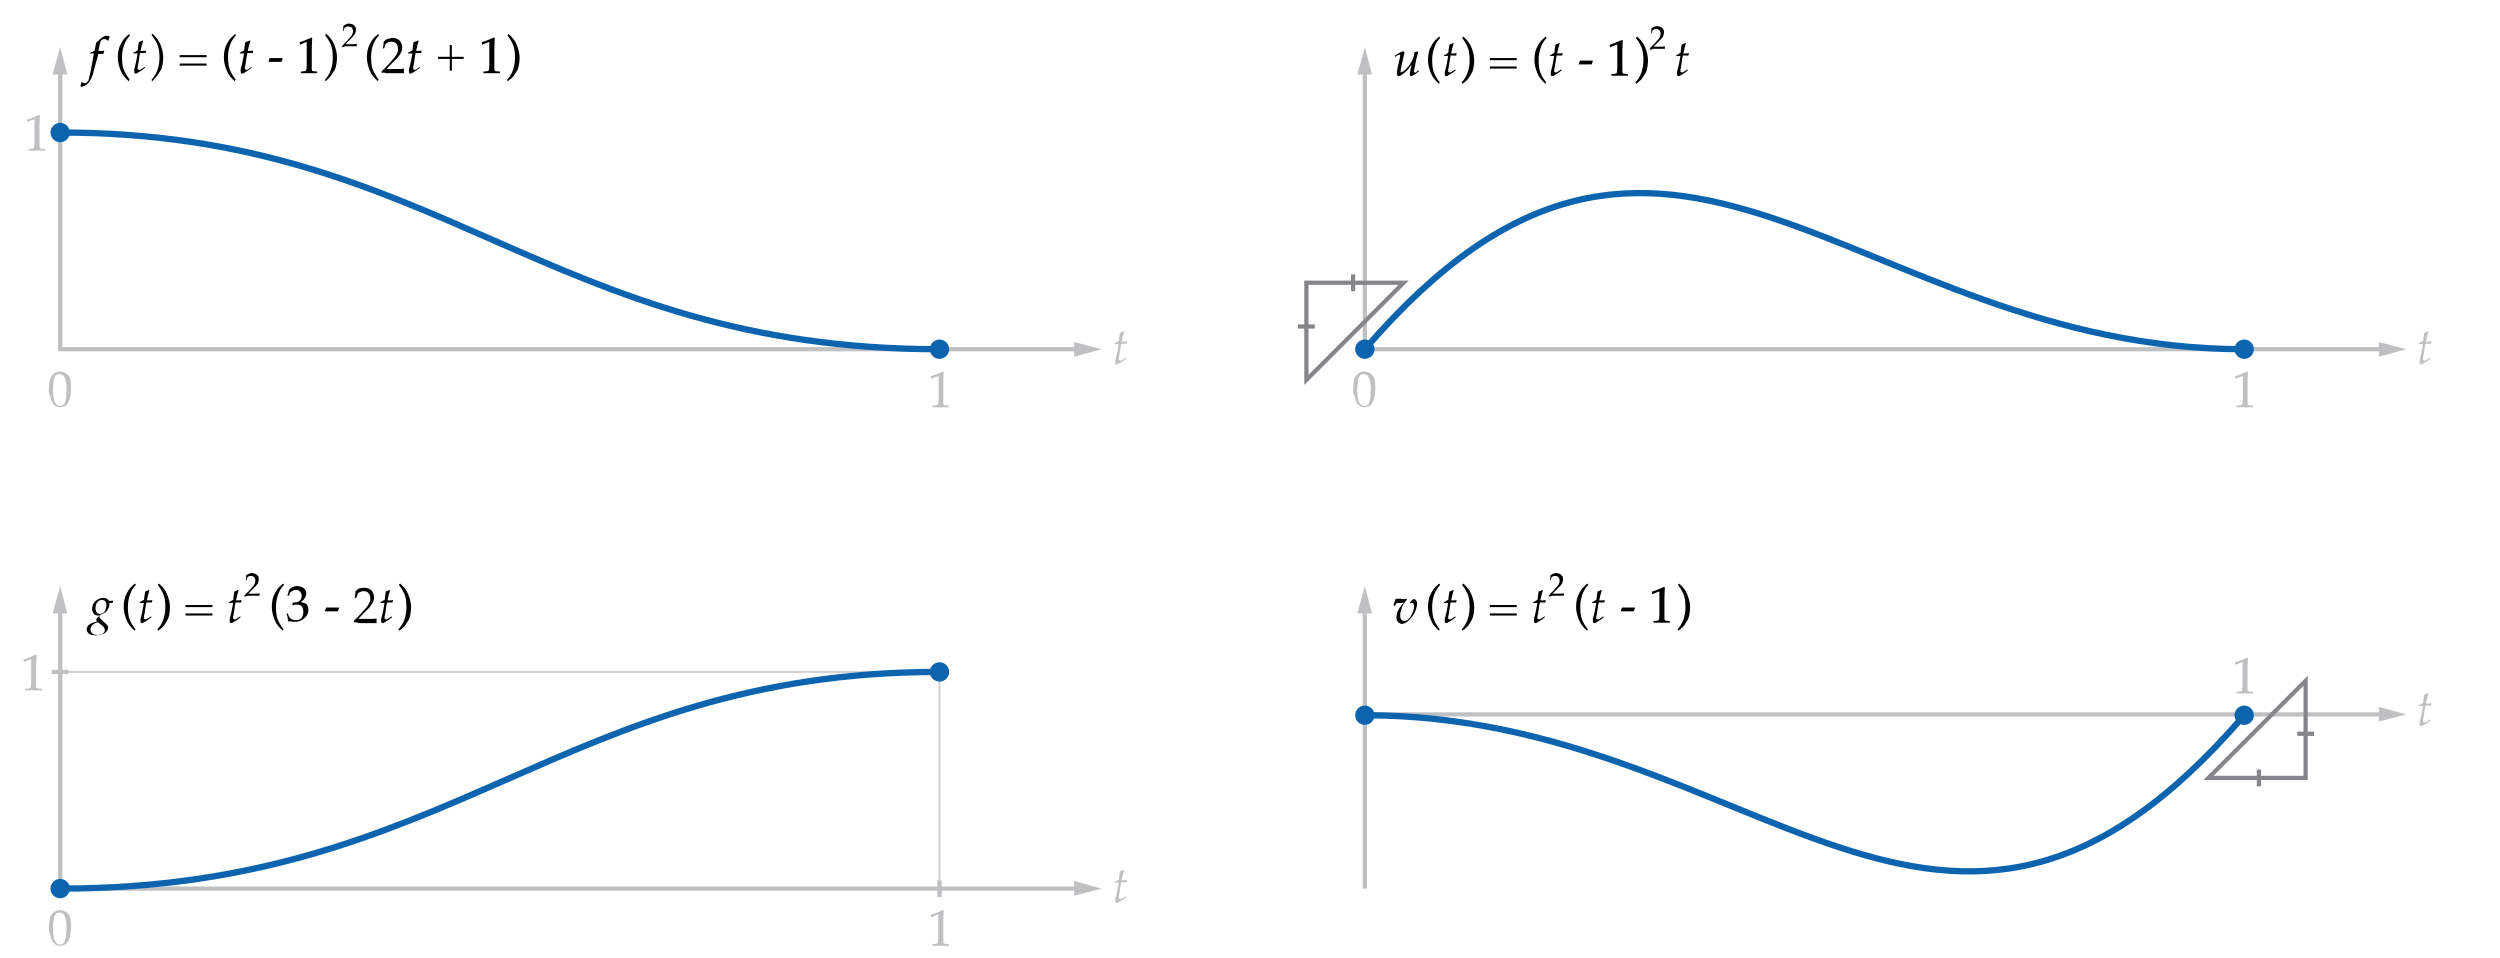 <?xml version="1.0" encoding="utf-8"?>
<!-- Generator: Adobe Illustrator 28.0.0, SVG Export Plug-In . SVG Version: 6.00 Build 0)  -->
<svg version="1.1" xmlns="http://www.w3.org/2000/svg" xmlns:xlink="http://www.w3.org/1999/xlink" x="0px" y="0px"
	 viewBox="0 0 594.2 227.7" style="enable-background:new 0 0 594.2 227.7;" xml:space="preserve">
<style type="text/css">
	.st0{fill:none;stroke:#BEC0C2;stroke-miterlimit:10;}
	.st1{fill:#BEC0C2;}
	.st2{fill:none;stroke:#D1D1D1;stroke-width:0.5;stroke-miterlimit:10;}
	.st3{fill:none;stroke:#0C64AF;stroke-width:1.5;stroke-linecap:round;stroke-miterlimit:10;}
	.st4{fill:#0C64AF;}
	.st5{fill:none;stroke:#848689;stroke-miterlimit:10;}
</style>
<g id="Layer_2">
	<g>
		<g>
			<polyline class="st0" points="566.5,83 324.4,83 324.4,16.5 			"/>
			<g>
				<polygon class="st1" points="565.4,81.3 571.9,83 565.4,84.8 				"/>
			</g>
			<g>
				<polygon class="st1" points="326.1,17.7 324.4,11.2 322.6,17.7 				"/>
			</g>
		</g>
	</g>
	<g>
		<g>
			<line class="st0" x1="324.4" y1="211.2" x2="324.4" y2="144.6"/>
			<g>
				<polygon class="st1" points="326.1,145.8 324.4,139.3 322.6,145.8 				"/>
			</g>
		</g>
	</g>
	<g>
		<g>
			<line class="st0" x1="566.5" y1="169.8" x2="324.4" y2="169.8"/>
			<g>
				<polygon class="st1" points="565.4,168 571.9,169.8 565.4,171.5 				"/>
			</g>
		</g>
	</g>
	<g>
		<g>
			<polyline class="st0" points="256.5,211.2 14.3,211.2 14.3,144.6 			"/>
			<g>
				<polygon class="st1" points="255.3,209.4 261.8,211.2 255.3,212.9 				"/>
			</g>
			<g>
				<polygon class="st1" points="16,145.8 14.3,139.3 12.5,145.8 				"/>
			</g>
		</g>
	</g>
	<g>
		<g>
			<polyline class="st0" points="256.5,83 14.3,83 14.3,16.5 			"/>
			<g>
				<polygon class="st1" points="255.3,81.3 261.8,83 255.3,84.8 				"/>
			</g>
			<g>
				<polygon class="st1" points="16,17.7 14.3,11.2 12.5,17.7 				"/>
			</g>
		</g>
	</g>
	<line class="st2" x1="223.3" y1="159.7" x2="223.3" y2="209.2"/>
	<line class="st2" x1="223.3" y1="159.7" x2="14.3" y2="159.7"/>
</g>
<g id="Layer_1">
	<path class="st3" d="M223.3,159.7c-90,0-115.8,51.5-209,51.5"/>
	<g>
		<circle class="st4" cx="223.3" cy="83" r="2.3"/>
		<circle class="st4" cx="14.3" cy="31.5" r="2.3"/>
		<path class="st3" d="M14.3,31.5c90,0,115.8,51.5,209,51.5"/>
	</g>
	<circle class="st4" cx="223.3" cy="159.7" r="2.3"/>
	<circle class="st4" cx="14.3" cy="211.2" r="2.3"/>
	<path class="st3" d="M324.4,83c71.8-83.5,115.8,0,209,0"/>
	<circle class="st4" cx="324.4" cy="83" r="2.3"/>
	<circle class="st4" cx="533.4" cy="83" r="2.3"/>
	<g>
		<path class="st3" d="M533.4,170c-71.8,83.5-115.8,0-209,0"/>
		<circle class="st4" cx="533.4" cy="170" r="2.3"/>
		<circle class="st4" cx="324.4" cy="170" r="2.3"/>
	</g>
</g>
<g id="Layer_3">
	<g>
		<path d="M21.4,12.8l0.1-0.3c0.5-0.2,0.8-0.3,1-0.5c0.2-1,0.3-1.5,0.3-1.6c0.1-0.2,0.1-0.4,0.3-0.5s0.4-0.4,0.8-0.7
			s0.7-0.5,0.9-0.6c0.1-0.1,0.3-0.1,0.5-0.1c0.2,0,0.5,0.1,0.8,0.2c-0.2,0.4-0.3,0.7-0.3,1l-0.1,0c-0.1-0.1-0.2-0.2-0.4-0.3
			s-0.3-0.1-0.5-0.1c-0.2,0-0.3,0-0.5,0.1s-0.2,0.2-0.3,0.3s-0.2,0.4-0.3,0.9c-0.1,0.6-0.2,1.1-0.3,1.5c0.5,0,0.8,0,0.9,0
			c0.1,0,0.3,0,0.4-0.1l0.1,0.1c-0.1,0.3-0.2,0.5-0.2,0.7c-0.2,0-0.4,0-0.6,0c-0.2,0-0.4,0-0.6,0L22.5,16c-0.3,1.2-0.5,2-0.7,2.4
			s-0.4,0.9-0.7,1.2s-0.6,0.6-1,0.8c-0.2,0.1-0.4,0.2-0.6,0.2c-0.1,0-0.3,0-0.4-0.1c0.1-0.4,0.2-0.7,0.3-1l0.1,0
			c0.2,0.2,0.4,0.3,0.6,0.3c0.1,0,0.3,0,0.4-0.1s0.2-0.2,0.4-0.4s0.2-0.5,0.3-0.9c0.2-0.7,0.4-1.7,0.6-2.8l0.5-2.9
			c-0.2,0-0.4,0-0.5,0C21.7,12.7,21.6,12.7,21.4,12.8z"/>
		<path d="M30.6,19.3c-0.8-0.7-1.5-1.5-1.9-2.5s-0.7-2-0.7-3.2c0-0.7,0.1-1.3,0.2-1.8s0.3-1,0.6-1.5s0.5-0.9,0.9-1.3s0.7-0.7,1-0.9
			l0.2,0.3c-0.6,0.7-1.1,1.4-1.4,2.3S29,12.4,29,13.5c0,1.2,0.1,2.2,0.4,3c0.3,0.8,0.8,1.6,1.4,2.4L30.6,19.3z"/>
		<path d="M34.4,15.9l0.1,0.2c-0.4,0.3-0.7,0.6-1.1,0.8s-0.6,0.4-0.8,0.5c-0.1,0-0.2,0.1-0.3,0.1c-0.1,0-0.2,0-0.3-0.1
			s-0.1-0.3-0.1-0.5c0-0.1,0-0.2,0-0.3s0-0.3,0.1-0.5l0.3-1.2c0.1-0.4,0.2-1.1,0.4-2.2l-1,0l0-0.2c0.3-0.1,0.5-0.2,0.6-0.3
			s0.2-0.1,0.4-0.2c0.1-0.3,0.1-0.5,0.1-0.7s0.1-0.6,0.2-1.3l0.5-0.2l0.4-0.2l0.1,0.1c-0.2,0.6-0.2,1-0.3,1c0,0.1-0.1,0.6-0.3,1.4
			c0.2,0,0.3,0,0.4,0c0.4,0,0.7,0,0.8-0.1l0.1,0l-0.1,0.6c-0.2,0-0.6,0-1.3,0c-0.1,0.3-0.2,0.9-0.3,1.7s-0.2,1.3-0.3,1.7
			c0,0.1,0,0.3,0,0.3c0,0.1,0,0.2,0.1,0.2s0.1,0.1,0.2,0.1c0.1,0,0.1,0,0.2,0c0.1,0,0.3-0.1,0.4-0.2L34.4,15.9z"/>
		<path d="M36.2,19.3L36,19c0.6-0.7,1.1-1.4,1.4-2.3c0.3-0.8,0.5-1.8,0.5-2.9c0-1.2-0.1-2.2-0.4-3S36.6,9.1,36,8.3L36.2,8
			c0.8,0.7,1.5,1.5,1.9,2.5s0.7,2,0.7,3.2c0,0.7-0.1,1.3-0.2,1.8c-0.1,0.6-0.3,1.1-0.6,1.5s-0.5,0.9-0.9,1.3S36.5,19,36.2,19.3z"/>
		<path d="M49.1,13.1v0.5h-6.4v-0.5H49.1z M49.1,15.1v0.5h-6.4v-0.5H49.1z"/>
		<path d="M55.8,19.3c-0.8-0.7-1.5-1.5-1.9-2.5s-0.7-2-0.7-3.2c0-0.7,0.1-1.3,0.2-1.8s0.3-1,0.6-1.5s0.5-0.9,0.9-1.3s0.7-0.7,1-0.9
			l0.2,0.3C55.5,9,55,9.8,54.7,10.6s-0.5,1.8-0.5,2.9c0,1.2,0.1,2.2,0.4,3c0.3,0.8,0.8,1.6,1.4,2.4L55.8,19.3z"/>
		<path d="M59.7,15.9l0.1,0.2c-0.4,0.3-0.7,0.6-1.1,0.8s-0.6,0.4-0.8,0.5c-0.1,0-0.2,0.1-0.3,0.1c-0.1,0-0.2,0-0.3-0.1
			s-0.1-0.3-0.1-0.5c0-0.1,0-0.2,0-0.3s0-0.3,0.1-0.5l0.3-1.2c0.1-0.4,0.2-1.1,0.4-2.2l-1,0l0-0.2c0.3-0.1,0.5-0.2,0.6-0.3
			s0.2-0.1,0.4-0.2c0.1-0.3,0.1-0.5,0.1-0.7s0.1-0.6,0.2-1.3L59,9.8l0.4-0.2l0.1,0.1c-0.2,0.6-0.2,1-0.3,1c0,0.1-0.1,0.6-0.3,1.4
			c0.2,0,0.3,0,0.4,0c0.4,0,0.7,0,0.8-0.1l0.1,0l-0.1,0.6c-0.2,0-0.6,0-1.3,0c-0.1,0.3-0.2,0.9-0.3,1.7s-0.2,1.3-0.3,1.7
			c0,0.1,0,0.3,0,0.3c0,0.1,0,0.2,0.1,0.2s0.1,0.1,0.2,0.1c0.1,0,0.1,0,0.2,0c0.1,0,0.3-0.1,0.4-0.2L59.7,15.9z"/>
		<path d="M63.8,14.7L63.8,14.7l0.3-0.9h3.1v0.1l-0.3,0.8H63.8z"/>
		<path d="M71.4,10.6l-0.1,0l-0.1-0.5l0.1-0.1c0.4-0.1,0.9-0.3,1.4-0.5c0.7-0.3,1.2-0.5,1.4-0.6L74.2,9c-0.1,1.8-0.1,2.8-0.1,3.1
			v2.2c0,0.9,0,1.5,0,2c0,0.3,0,0.4,0.1,0.5s0.1,0.1,0.2,0.1s0.4,0.1,1,0.1v0.4c-1,0-1.6,0-1.9,0c-0.2,0-0.8,0-2,0v-0.4
			c0.6,0,0.9-0.1,1-0.1s0.2-0.1,0.2-0.1s0.1-0.1,0.1-0.2c0-0.1,0.1-0.5,0.1-1c0-0.6,0-1,0-1.3v-2.3c0-0.9,0-1.5,0-1.8
			c0-0.1,0-0.2,0-0.2c0,0,0,0-0.1,0c0,0-0.1,0-0.3,0.1C72.1,10.3,71.6,10.5,71.4,10.6z"/>
		<path d="M77.4,19.3L77.2,19c0.6-0.7,1.1-1.4,1.4-2.3c0.3-0.8,0.5-1.8,0.5-2.9c0-1.2-0.1-2.2-0.4-3s-0.8-1.6-1.4-2.4L77.5,8
			c0.8,0.7,1.5,1.5,1.9,2.5s0.7,2,0.7,3.2c0,0.7-0.1,1.3-0.2,1.8c-0.1,0.6-0.3,1.1-0.6,1.5s-0.5,0.9-0.9,1.3S77.8,19,77.4,19.3z"/>
		<path d="M89.8,19.3c-0.8-0.7-1.5-1.5-1.9-2.5s-0.7-2-0.7-3.2c0-0.7,0.1-1.3,0.2-1.8s0.3-1,0.6-1.5s0.5-0.9,0.9-1.3s0.7-0.7,1-0.9
			l0.2,0.3C89.5,9,89,9.8,88.7,10.6s-0.5,1.8-0.5,2.9c0,1.2,0.1,2.2,0.4,3c0.3,0.8,0.8,1.6,1.4,2.4L89.8,19.3z"/>
		<path d="M90.7,17.3v-0.3c0.1-0.2,0.3-0.4,0.7-0.7l1.3-1.4c0.1-0.1,0.3-0.4,0.7-0.8c0.3-0.3,0.5-0.6,0.7-0.9s0.3-0.6,0.4-0.8
			s0.1-0.5,0.1-0.8c0-0.4-0.1-0.8-0.3-1.1c-0.3-0.4-0.7-0.6-1.3-0.6c-0.3,0-0.6,0.1-0.8,0.2s-0.4,0.2-0.5,0.3s-0.2,0.5-0.4,1.1H91
			c0.1-0.5,0.2-1.1,0.2-1.6c0.2-0.2,0.5-0.4,0.6-0.5s0.4-0.2,0.6-0.2S92.9,9,93.2,9c0.5,0,0.9,0.1,1.3,0.3s0.6,0.4,0.8,0.8
			s0.3,0.7,0.3,1.2c0,0.5-0.1,0.9-0.4,1.4s-0.7,1.1-1.5,1.8l-1,1c-0.4,0.4-0.6,0.7-0.8,0.9h2.6c0.5,0,1,0,1.5-0.1l0,0
			c0,0.1,0,0.3,0,0.5c0,0.2,0,0.3,0,0.5l0,0.1c-0.3,0-0.6,0-0.9,0c-0.8,0-1.3,0-1.6,0c-0.3,0-0.9,0-1.7,0
			C91.3,17.2,91,17.3,90.7,17.3z"/>
		<path d="M99.7,15.9l0.1,0.2c-0.4,0.3-0.7,0.6-1.1,0.8s-0.6,0.4-0.8,0.5c-0.1,0-0.2,0.1-0.3,0.1c-0.1,0-0.2,0-0.3-0.1
			s-0.1-0.3-0.1-0.5c0-0.1,0-0.2,0-0.3s0-0.3,0.1-0.5l0.3-1.2c0.1-0.4,0.2-1.1,0.4-2.2l-1,0l0-0.2c0.3-0.1,0.5-0.2,0.6-0.3
			s0.2-0.1,0.4-0.2c0.1-0.3,0.1-0.5,0.1-0.7s0.1-0.6,0.2-1.3L99,9.8l0.4-0.2l0.1,0.1c-0.2,0.6-0.2,1-0.3,1c0,0.1-0.1,0.6-0.3,1.4
			c0.2,0,0.3,0,0.4,0c0.4,0,0.7,0,0.8-0.1l0.1,0l-0.1,0.6c-0.2,0-0.6,0-1.3,0c-0.1,0.3-0.2,0.9-0.3,1.7s-0.2,1.3-0.3,1.7
			c0,0.1,0,0.3,0,0.3c0,0.1,0,0.2,0.1,0.2s0.1,0.1,0.2,0.1c0.1,0,0.1,0,0.2,0c0.1,0,0.3-0.1,0.4-0.2L99.7,15.9z"/>
		<path d="M107.4,13.5h2.8v0.5h-2.8v2.8h-0.5v-2.8h-2.8v-0.5h2.8v-2.8h0.5V13.5z"/>
		<path d="M114.7,10.6l-0.1,0l-0.1-0.5l0.1-0.1c0.4-0.1,0.9-0.3,1.4-0.5c0.7-0.3,1.2-0.5,1.4-0.6l0.2,0.1c-0.1,1.8-0.1,2.8-0.1,3.1
			v2.2c0,0.9,0,1.5,0,2c0,0.3,0,0.4,0.1,0.5s0.1,0.1,0.2,0.1s0.4,0.1,1,0.1v0.4c-1,0-1.6,0-1.9,0c-0.2,0-0.8,0-2,0v-0.4
			c0.6,0,0.9-0.1,1-0.1s0.2-0.1,0.2-0.1s0.1-0.1,0.1-0.2c0-0.1,0.1-0.5,0.1-1c0-0.6,0-1,0-1.3v-2.3c0-0.9,0-1.5,0-1.8
			c0-0.1,0-0.2,0-0.2c0,0,0,0-0.1,0c0,0-0.1,0-0.3,0.1C115.3,10.3,114.9,10.5,114.7,10.6z"/>
		<path d="M120.7,19.3l-0.2-0.3c0.6-0.7,1.1-1.4,1.4-2.3c0.3-0.8,0.5-1.8,0.5-2.9c0-1.2-0.1-2.2-0.4-3s-0.8-1.6-1.4-2.4l0.3-0.3
			c0.8,0.7,1.5,1.5,1.9,2.5s0.7,2,0.7,3.2c0,0.7-0.1,1.3-0.2,1.8c-0.1,0.6-0.3,1.1-0.6,1.5s-0.5,0.9-0.9,1.3S121,19,120.7,19.3z"/>
	</g>
	<g>
		<path d="M81.3,11.2V11c0.1-0.1,0.2-0.3,0.4-0.5l0.9-0.9c0.1-0.1,0.2-0.3,0.5-0.6c0.2-0.2,0.4-0.4,0.5-0.6s0.2-0.4,0.2-0.5
			c0.1-0.2,0.1-0.3,0.1-0.5c0-0.3-0.1-0.5-0.2-0.7c-0.2-0.3-0.5-0.4-0.9-0.4c-0.2,0-0.4,0-0.5,0.1S82,6.5,81.9,6.6s-0.1,0.3-0.2,0.7
			h-0.2c0.1-0.3,0.1-0.7,0.1-1.1c0.2-0.2,0.3-0.3,0.4-0.3s0.2-0.1,0.4-0.2s0.3-0.1,0.5-0.1c0.3,0,0.6,0.1,0.9,0.2s0.4,0.3,0.6,0.5
			s0.2,0.5,0.2,0.8c0,0.3-0.1,0.6-0.2,0.9c-0.2,0.3-0.5,0.7-1,1.2l-0.7,0.7c-0.2,0.2-0.4,0.4-0.6,0.6h1.7c0.3,0,0.7,0,1-0.1l0,0
			c0,0.1,0,0.2,0,0.3c0,0.1,0,0.2,0,0.3l0,0c-0.2,0-0.4,0-0.6,0c-0.5,0-0.9,0-1.1,0c-0.2,0-0.6,0-1.1,0
			C81.7,11.2,81.5,11.2,81.3,11.2z"/>
	</g>
	<g>
		<path d="M32,149.9c-0.8-0.7-1.5-1.5-1.9-2.5s-0.7-2-0.7-3.2c0-0.7,0.1-1.3,0.2-1.8s0.3-1,0.6-1.5s0.5-0.9,0.9-1.3s0.7-0.7,1-0.9
			l0.2,0.3c-0.6,0.7-1.1,1.4-1.4,2.3s-0.5,1.8-0.5,2.9c0,1.2,0.1,2.2,0.4,3s0.8,1.6,1.4,2.4L32,149.9z"/>
		<path d="M35.9,146.5l0.1,0.2c-0.4,0.3-0.7,0.6-1.1,0.8s-0.6,0.4-0.8,0.5c-0.1,0-0.2,0.1-0.3,0.1c-0.1,0-0.2,0-0.3-0.1
			s-0.1-0.3-0.1-0.5c0-0.1,0-0.2,0-0.3s0-0.3,0.1-0.5l0.3-1.2c0.1-0.4,0.2-1.1,0.4-2.2l-1,0l0-0.2c0.3-0.1,0.5-0.2,0.6-0.3
			s0.2-0.1,0.4-0.2c0.1-0.3,0.1-0.5,0.1-0.7s0.1-0.6,0.2-1.3l0.5-0.2l0.4-0.2l0.1,0.1c-0.2,0.6-0.2,1-0.3,1c0,0.1-0.1,0.6-0.3,1.4
			c0.2,0,0.3,0,0.4,0c0.4,0,0.7,0,0.8-0.1l0.1,0l-0.1,0.6c-0.2,0-0.6,0-1.3,0c-0.1,0.3-0.2,0.9-0.3,1.7s-0.2,1.3-0.3,1.7
			c0,0.1,0,0.2,0,0.3c0,0.1,0,0.2,0.1,0.2s0.1,0.1,0.2,0.1c0.1,0,0.1,0,0.2,0c0.1,0,0.3-0.1,0.4-0.2L35.9,146.5z"/>
		<path d="M37.6,149.9l-0.2-0.3c0.6-0.7,1.1-1.4,1.4-2.3s0.5-1.8,0.5-2.9c0-1.2-0.1-2.2-0.4-3s-0.8-1.6-1.4-2.4l0.3-0.3
			c0.8,0.7,1.5,1.5,1.9,2.5s0.7,2,0.7,3.2c0,0.7-0.1,1.3-0.2,1.8s-0.3,1.1-0.6,1.5s-0.5,0.9-0.9,1.3S37.9,149.7,37.6,149.9z"/>
		<path d="M50.5,143.8v0.5h-6.4v-0.5H50.5z M50.5,145.8v0.5h-6.4v-0.5H50.5z"/>
		<path d="M57.1,146.5l0.1,0.2c-0.4,0.3-0.7,0.6-1.1,0.8s-0.6,0.4-0.8,0.5c-0.1,0-0.2,0.1-0.3,0.1c-0.1,0-0.2,0-0.3-0.1
			s-0.1-0.3-0.1-0.5c0-0.1,0-0.2,0-0.3s0-0.3,0.1-0.5l0.3-1.2c0.1-0.4,0.2-1.1,0.4-2.2l-1,0l0-0.2c0.3-0.1,0.5-0.2,0.6-0.3
			s0.2-0.1,0.4-0.2c0.1-0.3,0.1-0.5,0.1-0.7s0.1-0.6,0.2-1.3l0.5-0.2l0.4-0.2l0.1,0.1c-0.2,0.6-0.2,1-0.3,1c0,0.1-0.1,0.6-0.3,1.4
			c0.2,0,0.3,0,0.4,0c0.4,0,0.7,0,0.8-0.1l0.1,0l-0.1,0.6c-0.2,0-0.6,0-1.3,0c-0.1,0.3-0.2,0.9-0.3,1.7s-0.2,1.3-0.3,1.7
			c0,0.1,0,0.2,0,0.3c0,0.1,0,0.2,0.1,0.2s0.1,0.1,0.2,0.1c0.1,0,0.1,0,0.2,0c0.1,0,0.3-0.1,0.4-0.2L57.1,146.5z"/>
		<path d="M67.2,149.9c-0.8-0.7-1.5-1.5-1.9-2.5s-0.7-2-0.7-3.2c0-0.7,0.1-1.3,0.2-1.8s0.3-1,0.6-1.5s0.5-0.9,0.9-1.3s0.7-0.7,1-0.9
			l0.2,0.3c-0.6,0.7-1.1,1.4-1.4,2.3s-0.5,1.8-0.5,2.9c0,1.2,0.1,2.2,0.4,3s0.8,1.6,1.4,2.4L67.2,149.9z"/>
		<path d="M68.5,147.7c-0.1-0.3-0.1-0.6-0.1-0.8c0-0.1-0.1-0.4-0.3-1l0.3-0.1c0.2,0.7,0.5,1.1,0.8,1.3s0.7,0.3,1.2,0.3
			c0.4,0,0.7-0.1,0.9-0.2s0.5-0.4,0.6-0.7s0.2-0.7,0.2-1.1c0-0.5-0.1-1-0.4-1.3s-0.7-0.4-1.1-0.4c-0.2,0-0.3,0-0.4,0
			s-0.3,0.1-0.6,0.2l-0.1-0.1l0.1-0.6c0.3,0,0.5,0,0.6,0c0.5,0,0.8-0.2,1.1-0.5s0.4-0.7,0.4-1.1c0-0.4-0.1-0.7-0.4-1s-0.6-0.4-1-0.4
			c-0.3,0-0.5,0.1-0.7,0.2s-0.4,0.2-0.6,0.4c-0.1,0.1-0.2,0.4-0.3,0.8h-0.4l0.4-1.4c0.3-0.3,0.5-0.5,0.7-0.6
			c0.4-0.2,0.8-0.3,1.2-0.3c0.7,0,1.2,0.2,1.6,0.5s0.6,0.8,0.6,1.3c0,0.3-0.1,0.7-0.3,1s-0.5,0.7-1,1c0.4,0.1,0.8,0.2,1,0.3
			c0.3,0.1,0.5,0.3,0.6,0.6c0.1,0.3,0.2,0.5,0.2,0.9c0,0.5-0.1,0.9-0.4,1.4s-0.7,0.8-1.2,1.1s-1.1,0.4-1.7,0.4c-0.3,0-0.5,0-0.8-0.1
			S68.8,147.8,68.5,147.7z"/>
		<path d="M77.2,145.3L77.2,145.3l0.3-0.9h3.1v0.1l-0.3,0.8H77.2z"/>
		<path d="M84.1,147.9v-0.3c0.1-0.2,0.3-0.4,0.7-0.7l1.3-1.4c0.1-0.1,0.3-0.4,0.7-0.8c0.3-0.3,0.5-0.6,0.7-0.9s0.3-0.6,0.4-0.8
			s0.1-0.5,0.1-0.8c0-0.4-0.1-0.8-0.3-1.1c-0.3-0.4-0.7-0.6-1.3-0.6c-0.3,0-0.6,0.1-0.8,0.2s-0.4,0.2-0.5,0.3s-0.2,0.5-0.4,1.1h-0.4
			c0.1-0.5,0.2-1.1,0.2-1.6c0.2-0.2,0.5-0.4,0.6-0.5s0.4-0.2,0.6-0.2s0.5-0.1,0.8-0.1c0.5,0,0.9,0.1,1.3,0.3s0.6,0.4,0.8,0.8
			s0.3,0.7,0.3,1.2c0,0.5-0.1,0.9-0.4,1.4s-0.7,1.1-1.5,1.8l-1,1c-0.4,0.4-0.6,0.7-0.8,0.9H88c0.5,0,1,0,1.5-0.1l0,0
			c0,0.1,0,0.3,0,0.5c0,0.2,0,0.3,0,0.5l0,0.1c-0.3,0-0.6,0-0.9,0c-0.8,0-1.3,0-1.6,0c-0.3,0-0.9,0-1.7,0
			C84.8,147.9,84.4,147.9,84.1,147.9z"/>
		<path d="M93.1,146.5l0.1,0.2c-0.4,0.3-0.7,0.6-1.1,0.8s-0.6,0.4-0.8,0.5c-0.1,0-0.2,0.1-0.3,0.1c-0.1,0-0.2,0-0.3-0.1
			s-0.1-0.3-0.1-0.5c0-0.1,0-0.2,0-0.3s0-0.3,0.1-0.5l0.3-1.2c0.1-0.4,0.2-1.1,0.4-2.2l-1,0l0-0.2c0.3-0.1,0.5-0.2,0.6-0.3
			s0.2-0.1,0.4-0.2c0.1-0.3,0.1-0.5,0.1-0.7s0.1-0.6,0.2-1.3l0.5-0.2l0.4-0.2l0.1,0.1c-0.2,0.6-0.2,1-0.3,1c0,0.1-0.1,0.6-0.3,1.4
			c0.2,0,0.3,0,0.4,0c0.4,0,0.7,0,0.8-0.1l0.1,0l-0.1,0.6c-0.2,0-0.6,0-1.3,0c-0.1,0.3-0.2,0.9-0.3,1.7s-0.2,1.3-0.3,1.7
			c0,0.1,0,0.2,0,0.3c0,0.1,0,0.2,0.1,0.2s0.1,0.1,0.2,0.1c0.1,0,0.1,0,0.2,0c0.1,0,0.3-0.1,0.4-0.2L93.1,146.5z"/>
		<path d="M94.9,149.9l-0.2-0.3c0.6-0.7,1.1-1.4,1.4-2.3s0.5-1.8,0.5-2.9c0-1.2-0.1-2.2-0.4-3s-0.8-1.6-1.4-2.4l0.3-0.3
			c0.8,0.7,1.5,1.5,1.9,2.5s0.7,2,0.7,3.2c0,0.7-0.1,1.3-0.2,1.8s-0.3,1.1-0.6,1.5s-0.5,0.9-0.9,1.3S95.2,149.7,94.9,149.9z"/>
	</g>
	<g>
		<path d="M58.1,141.8v-0.2c0.1-0.1,0.2-0.3,0.4-0.5l0.9-0.9c0.1-0.1,0.2-0.3,0.5-0.6c0.2-0.2,0.4-0.4,0.5-0.6s0.2-0.4,0.2-0.5
			s0.1-0.3,0.1-0.5c0-0.3-0.1-0.5-0.2-0.7c-0.2-0.3-0.5-0.4-0.9-0.4c-0.2,0-0.4,0-0.5,0.1s-0.3,0.1-0.3,0.2s-0.1,0.3-0.2,0.7h-0.2
			c0.1-0.3,0.1-0.7,0.1-1.1c0.2-0.2,0.3-0.3,0.4-0.3s0.2-0.1,0.4-0.2s0.3-0.1,0.5-0.1c0.3,0,0.6,0.1,0.9,0.2s0.4,0.3,0.6,0.5
			s0.2,0.5,0.2,0.8c0,0.3-0.1,0.6-0.2,0.9s-0.5,0.7-1,1.2l-0.7,0.7c-0.2,0.2-0.4,0.4-0.6,0.6h1.7c0.3,0,0.7,0,1-0.1l0,0
			c0,0.1,0,0.2,0,0.3c0,0.1,0,0.2,0,0.3l0,0c-0.2,0-0.4,0-0.6,0c-0.5,0-0.9,0-1.1,0c-0.2,0-0.6,0-1.1,0
			C58.5,141.8,58.2,141.8,58.1,141.8z"/>
	</g>
	<g>
		<path d="M23.1,147.7c-0.1-0.1-0.2-0.2-0.2-0.3s0-0.1,0-0.1c0-0.1,0-0.2,0.1-0.3c0.1-0.2,0.3-0.4,0.7-0.7c-0.1,0-0.2,0-0.3,0
			c-0.5,0-0.9-0.1-1.1-0.4s-0.4-0.6-0.4-1.1s0.1-0.9,0.3-1.3s0.5-0.7,1-1s0.9-0.4,1.3-0.4c0.4,0,0.7,0.1,0.9,0.2
			c0.2,0.1,0.3,0.3,0.5,0.5c0.4,0,0.6,0,0.6,0c0.1,0,0.3,0,0.4-0.1l0,0l-0.1,0.6c-0.1,0-0.2,0-0.3,0c-0.1,0-0.3,0-0.5,0
			c0,0.1,0,0.2,0,0.3c0,0.3,0,0.5-0.1,0.7s-0.2,0.4-0.3,0.6s-0.2,0.3-0.4,0.5s-0.3,0.3-0.6,0.4s-0.5,0.2-0.7,0.3
			c-0.2,0.2-0.3,0.4-0.3,0.5c0,0.1,0.1,0.3,0.2,0.4c0.1,0.1,0.5,0.4,1,0.9c0.3,0.3,0.5,0.5,0.7,0.7s0.2,0.4,0.2,0.6
			c0,0.3-0.1,0.5-0.3,0.8s-0.5,0.5-1,0.7s-1,0.3-1.7,0.3c-0.7,0-1.3-0.1-1.6-0.4s-0.5-0.6-0.5-1c0-0.2,0.1-0.5,0.2-0.7
			s0.4-0.5,0.8-0.7S22.6,147.8,23.1,147.7z M23.3,147.9c-0.3,0.1-0.7,0.2-1,0.4s-0.5,0.4-0.6,0.6s-0.2,0.5-0.2,0.7
			c0,0.4,0.1,0.6,0.4,0.9s0.7,0.4,1.2,0.4c0.6,0,1.1-0.1,1.4-0.4c0.3-0.2,0.4-0.4,0.4-0.7c0-0.2,0-0.3-0.1-0.5s-0.2-0.3-0.4-0.5
			L23.3,147.9z M22.7,144.6c0,0.4,0.1,0.7,0.3,1s0.5,0.3,0.8,0.3c0.3,0,0.5-0.1,0.8-0.3s0.4-0.4,0.5-0.8s0.2-0.7,0.2-1
			c0-0.4-0.1-0.7-0.3-0.9s-0.4-0.3-0.8-0.3c-0.5,0-0.8,0.2-1.1,0.6S22.7,144.1,22.7,144.6z"/>
	</g>
	<g>
		<path class="st1" d="M577.6,85l0.1,0.2c-0.4,0.3-0.7,0.6-1.1,0.8s-0.6,0.4-0.8,0.5c-0.1,0-0.2,0.1-0.3,0.1c-0.1,0-0.2,0-0.3-0.1
			s-0.1-0.3-0.1-0.5c0-0.1,0-0.2,0-0.3s0-0.3,0.1-0.5l0.3-1.2c0.1-0.4,0.2-1.1,0.4-2.2l-1,0l0-0.2c0.3-0.1,0.5-0.2,0.6-0.3
			s0.2-0.1,0.4-0.2c0.1-0.3,0.1-0.5,0.1-0.7s0.1-0.6,0.2-1.3l0.5-0.2l0.4-0.2l0.1,0.1c-0.2,0.6-0.2,1-0.3,1c0,0.1-0.1,0.6-0.3,1.4
			c0.2,0,0.3,0,0.4,0c0.4,0,0.7,0,0.8-0.1l0.1,0l-0.1,0.6c-0.2,0-0.6,0-1.3,0c-0.1,0.3-0.2,0.9-0.3,1.7s-0.2,1.3-0.3,1.7
			c0,0.1,0,0.2,0,0.3c0,0.1,0,0.2,0.1,0.2s0.1,0.1,0.2,0.1c0.1,0,0.1,0,0.2,0c0.1,0,0.3-0.1,0.4-0.2L577.6,85z"/>
	</g>
	<g>
		<path d="M342,149.9c-0.8-0.7-1.5-1.5-1.9-2.5s-0.7-2-0.7-3.2c0-0.7,0.1-1.3,0.2-1.8s0.3-1,0.6-1.5s0.5-0.9,0.9-1.3s0.7-0.7,1-0.9
			l0.2,0.3c-0.6,0.7-1.1,1.4-1.4,2.3s-0.5,1.8-0.5,2.9c0,1.2,0.1,2.2,0.4,3s0.8,1.6,1.4,2.4L342,149.9z"/>
		<path d="M345.9,146.5l0.1,0.2c-0.4,0.3-0.7,0.6-1.1,0.8s-0.6,0.4-0.8,0.5c-0.1,0-0.2,0.1-0.3,0.1c-0.1,0-0.2,0-0.3-0.1
			s-0.1-0.3-0.1-0.5c0-0.1,0-0.2,0-0.3s0-0.3,0.1-0.5l0.3-1.2c0.1-0.4,0.2-1.1,0.4-2.2l-1,0l0-0.2c0.3-0.1,0.5-0.2,0.6-0.3
			s0.2-0.1,0.4-0.2c0.1-0.3,0.1-0.5,0.1-0.7s0.1-0.6,0.2-1.3l0.5-0.2l0.4-0.2l0.1,0.1c-0.2,0.6-0.2,1-0.3,1c0,0.1-0.1,0.6-0.3,1.4
			c0.2,0,0.3,0,0.4,0c0.4,0,0.7,0,0.8-0.1l0.1,0l-0.1,0.6c-0.2,0-0.6,0-1.3,0c-0.1,0.3-0.2,0.9-0.3,1.7s-0.2,1.3-0.3,1.7
			c0,0.1,0,0.2,0,0.3c0,0.1,0,0.2,0.1,0.2s0.1,0.1,0.2,0.1c0.1,0,0.1,0,0.2,0c0.1,0,0.3-0.1,0.4-0.2L345.9,146.5z"/>
		<path d="M347.6,149.9l-0.2-0.3c0.6-0.7,1.1-1.4,1.4-2.3s0.5-1.8,0.5-2.9c0-1.2-0.1-2.2-0.4-3s-0.8-1.6-1.4-2.4l0.3-0.3
			c0.8,0.7,1.5,1.5,1.9,2.5s0.7,2,0.7,3.2c0,0.7-0.1,1.3-0.2,1.8s-0.3,1.1-0.6,1.5s-0.5,0.9-0.9,1.3S347.9,149.7,347.6,149.9z"/>
		<path d="M360.5,143.8v0.5h-6.4v-0.5H360.5z M360.5,145.8v0.5h-6.4v-0.5H360.5z"/>
		<path d="M367.1,146.5l0.1,0.2c-0.4,0.3-0.7,0.6-1.1,0.8s-0.6,0.4-0.8,0.5c-0.1,0-0.2,0.1-0.3,0.1c-0.1,0-0.2,0-0.3-0.1
			s-0.1-0.3-0.1-0.5c0-0.1,0-0.2,0-0.3s0-0.3,0.1-0.5l0.3-1.2c0.1-0.4,0.2-1.1,0.4-2.2l-1,0l0-0.2c0.3-0.1,0.5-0.2,0.6-0.3
			s0.2-0.1,0.4-0.2c0.1-0.3,0.1-0.5,0.1-0.7s0.1-0.6,0.2-1.3l0.5-0.2l0.4-0.2l0.1,0.1c-0.2,0.6-0.2,1-0.3,1c0,0.1-0.1,0.6-0.3,1.4
			c0.2,0,0.3,0,0.4,0c0.4,0,0.7,0,0.8-0.1l0.1,0l-0.1,0.6c-0.2,0-0.6,0-1.3,0c-0.1,0.3-0.2,0.9-0.3,1.7s-0.2,1.3-0.3,1.7
			c0,0.1,0,0.2,0,0.3c0,0.1,0,0.2,0.1,0.2s0.1,0.1,0.2,0.1c0.1,0,0.1,0,0.2,0c0.1,0,0.3-0.1,0.4-0.2L367.1,146.5z"/>
		<path d="M377.2,149.9c-0.8-0.7-1.5-1.5-1.9-2.5s-0.7-2-0.7-3.2c0-0.7,0.1-1.3,0.2-1.8s0.3-1,0.6-1.5s0.5-0.9,0.9-1.3
			s0.7-0.7,1-0.9l0.2,0.3c-0.6,0.7-1.1,1.4-1.4,2.3s-0.5,1.8-0.5,2.9c0,1.2,0.1,2.2,0.4,3s0.8,1.6,1.4,2.4L377.2,149.9z"/>
		<path d="M381.1,146.5l0.1,0.2c-0.4,0.3-0.7,0.6-1.1,0.8s-0.6,0.4-0.8,0.5c-0.1,0-0.2,0.1-0.3,0.1c-0.1,0-0.2,0-0.3-0.1
			s-0.1-0.3-0.1-0.5c0-0.1,0-0.2,0-0.3s0-0.3,0.1-0.5l0.3-1.2c0.1-0.4,0.2-1.1,0.4-2.2l-1,0l0-0.2c0.3-0.1,0.5-0.2,0.6-0.3
			s0.2-0.1,0.4-0.2c0.1-0.3,0.1-0.5,0.1-0.7s0.1-0.6,0.2-1.3l0.5-0.2l0.4-0.2l0.1,0.1c-0.2,0.6-0.2,1-0.3,1c0,0.1-0.1,0.6-0.3,1.4
			c0.2,0,0.3,0,0.4,0c0.4,0,0.7,0,0.8-0.1l0.1,0l-0.1,0.6c-0.2,0-0.6,0-1.3,0c-0.1,0.3-0.2,0.9-0.3,1.7s-0.2,1.3-0.3,1.7
			c0,0.1,0,0.2,0,0.3c0,0.1,0,0.2,0.1,0.2s0.1,0.1,0.2,0.1c0.1,0,0.1,0,0.2,0c0.1,0,0.3-0.1,0.4-0.2L381.1,146.5z"/>
		<path d="M385.2,145.3L385.2,145.3l0.3-0.9h3.1v0.1l-0.3,0.8H385.2z"/>
		<path d="M392.8,141.2l-0.1,0l-0.1-0.5l0.1-0.1c0.4-0.1,0.9-0.3,1.4-0.5c0.7-0.3,1.2-0.5,1.4-0.6l0.2,0.1c-0.1,1.8-0.1,2.8-0.1,3.1
			v2.2c0,0.9,0,1.5,0,2c0,0.3,0,0.4,0.1,0.5s0.1,0.1,0.2,0.1s0.4,0.1,1,0.1v0.4c-1,0-1.6,0-1.9,0c-0.2,0-0.8,0-2,0v-0.4
			c0.6,0,0.9-0.1,1-0.1s0.2-0.1,0.2-0.1s0.1-0.1,0.1-0.2c0-0.1,0.1-0.5,0.1-1s0-1,0-1.3v-2.3c0-0.9,0-1.5,0-1.8c0-0.1,0-0.2,0-0.2
			c0,0,0,0-0.1,0c0,0-0.1,0-0.3,0.1C393.5,140.9,393,141.1,392.8,141.2z"/>
		<path d="M398.9,149.9l-0.2-0.3c0.6-0.7,1.1-1.4,1.4-2.3s0.5-1.8,0.5-2.9c0-1.2-0.1-2.2-0.4-3s-0.8-1.6-1.4-2.4l0.3-0.3
			c0.8,0.7,1.5,1.5,1.9,2.5s0.7,2,0.7,3.2c0,0.7-0.1,1.3-0.2,1.8s-0.3,1.1-0.6,1.5s-0.5,0.9-0.9,1.3S399.2,149.7,398.9,149.9z"/>
	</g>
	<g>
		<path d="M368.1,141.8v-0.2c0.1-0.1,0.2-0.3,0.4-0.5l0.9-0.9c0.1-0.1,0.2-0.3,0.5-0.6c0.2-0.2,0.4-0.4,0.5-0.6
			c0.1-0.2,0.2-0.4,0.2-0.5c0.1-0.2,0.1-0.3,0.1-0.5c0-0.3-0.1-0.5-0.2-0.7c-0.2-0.3-0.5-0.4-0.9-0.4c-0.2,0-0.4,0-0.5,0.1
			s-0.3,0.1-0.3,0.2c-0.1,0.1-0.1,0.3-0.2,0.7h-0.2c0.1-0.3,0.1-0.7,0.1-1.1c0.2-0.2,0.3-0.3,0.4-0.3c0.1-0.1,0.2-0.1,0.4-0.2
			c0.2,0,0.3-0.1,0.5-0.1c0.3,0,0.6,0.1,0.9,0.2s0.4,0.3,0.6,0.5s0.2,0.5,0.2,0.8c0,0.3-0.1,0.6-0.2,0.9s-0.5,0.7-1,1.2l-0.7,0.7
			c-0.2,0.2-0.4,0.4-0.6,0.6h1.7c0.3,0,0.7,0,1-0.1l0,0c0,0.1,0,0.2,0,0.3c0,0.1,0,0.2,0,0.3l0,0c-0.2,0-0.4,0-0.6,0
			c-0.5,0-0.9,0-1.1,0c-0.2,0-0.6,0-1.1,0C368.5,141.8,368.2,141.8,368.1,141.8z"/>
	</g>
	<g>
		<path d="M331.2,143.8l0.5-1.4c0.2-0.1,0.3-0.1,0.5-0.1c0.1,0,0.3,0,0.5,0c0.5,0.1,0.8,0.1,1,0.1c0.2,0,0.4,0,0.6-0.1l0.1,0.2
			c-0.3,0.4-0.6,0.7-0.7,0.9c-0.2,0.3-0.4,0.7-0.5,1s-0.2,0.6-0.3,1s-0.1,0.6-0.1,0.9c0,0.4,0.1,0.8,0.3,1s0.4,0.3,0.7,0.3
			c0.3,0,0.6-0.1,0.9-0.4c0.4-0.3,0.7-0.8,1-1.5s0.4-1.2,0.4-1.7c0-0.3-0.1-0.5-0.2-0.6c-0.1-0.1-0.2-0.1-0.4-0.1
			c-0.1,0-0.2,0-0.3,0.1l-0.1-0.2c0.1-0.1,0.2-0.2,0.3-0.3l0.4-0.4c0.1,0,0.2-0.1,0.2-0.1c0.2,0,0.3,0,0.4,0.1s0.2,0.2,0.3,0.4
			s0.1,0.4,0.1,0.6c0,0.4-0.1,0.8-0.2,1.2s-0.3,0.8-0.6,1.3s-0.5,0.8-0.8,1.1c-0.4,0.4-0.7,0.7-1.1,0.9s-0.6,0.3-0.9,0.3
			c-0.2,0-0.4-0.1-0.6-0.2s-0.4-0.3-0.5-0.5s-0.2-0.5-0.2-0.8c0-0.6,0.1-1.1,0.4-1.7s0.7-1.2,1.4-1.9c-0.2,0-0.4,0.1-0.6,0.1l-0.5,0
			c-0.2,0-0.5,0-0.7,0.1c-0.1,0.1-0.2,0.4-0.4,0.7L331.2,143.8z"/>
	</g>
	<g>
		<path d="M342,19.9c-0.8-0.7-1.5-1.5-1.9-2.5s-0.7-2-0.7-3.2c0-0.7,0.1-1.3,0.2-1.8s0.3-1,0.6-1.5s0.5-0.9,0.9-1.3s0.7-0.7,1-0.9
			l0.2,0.3c-0.6,0.7-1.1,1.4-1.4,2.3s-0.5,1.8-0.5,2.9c0,1.2,0.1,2.2,0.4,3s0.8,1.6,1.4,2.4L342,19.9z"/>
		<path d="M345.9,16.5l0.1,0.2c-0.4,0.3-0.7,0.6-1.1,0.8s-0.6,0.4-0.8,0.5c-0.1,0-0.2,0.1-0.3,0.1c-0.1,0-0.2,0-0.3-0.1
			s-0.1-0.3-0.1-0.5c0-0.1,0-0.2,0-0.3s0-0.3,0.1-0.5l0.3-1.2c0.1-0.4,0.2-1.1,0.4-2.2l-1,0l0-0.2c0.3-0.1,0.5-0.2,0.6-0.3
			s0.2-0.1,0.4-0.2c0.1-0.3,0.1-0.5,0.1-0.7s0.1-0.6,0.2-1.3l0.5-0.2l0.4-0.2l0.1,0.1c-0.2,0.6-0.2,1-0.3,1c0,0.1-0.1,0.6-0.3,1.4
			c0.2,0,0.3,0,0.4,0c0.4,0,0.7,0,0.8-0.1l0.1,0l-0.1,0.6c-0.2,0-0.6,0-1.3,0c-0.1,0.3-0.2,0.9-0.3,1.7s-0.2,1.3-0.3,1.7
			c0,0.1,0,0.2,0,0.3c0,0.1,0,0.2,0.1,0.2s0.1,0.1,0.2,0.1c0.1,0,0.1,0,0.2,0c0.1,0,0.3-0.1,0.4-0.2L345.9,16.5z"/>
		<path d="M347.6,19.9l-0.2-0.3c0.6-0.7,1.1-1.4,1.4-2.3s0.5-1.8,0.5-2.9c0-1.2-0.1-2.2-0.4-3s-0.8-1.6-1.4-2.4l0.3-0.3
			c0.8,0.7,1.5,1.5,1.9,2.5s0.7,2,0.7,3.2c0,0.7-0.1,1.3-0.2,1.8c-0.1,0.6-0.3,1.1-0.6,1.5s-0.5,0.9-0.9,1.3S347.9,19.7,347.6,19.9z
			"/>
		<path d="M360.5,13.8v0.5h-6.4v-0.5H360.5z M360.5,15.8v0.5h-6.4v-0.5H360.5z"/>
		<path d="M367.3,19.9c-0.8-0.7-1.5-1.5-1.9-2.5s-0.7-2-0.7-3.2c0-0.7,0.1-1.3,0.2-1.8s0.3-1,0.6-1.5s0.5-0.9,0.9-1.3s0.7-0.7,1-0.9
			l0.2,0.3c-0.6,0.7-1.1,1.4-1.4,2.3s-0.5,1.8-0.5,2.9c0,1.2,0.1,2.2,0.4,3s0.8,1.6,1.4,2.4L367.3,19.9z"/>
		<path d="M371.1,16.5l0.1,0.2c-0.4,0.3-0.7,0.6-1.1,0.8s-0.6,0.4-0.8,0.5c-0.1,0-0.2,0.1-0.3,0.1c-0.1,0-0.2,0-0.3-0.1
			s-0.1-0.3-0.1-0.5c0-0.1,0-0.2,0-0.3s0-0.3,0.1-0.5l0.3-1.2c0.1-0.4,0.2-1.1,0.4-2.2l-1,0l0-0.2c0.3-0.1,0.5-0.2,0.6-0.3
			s0.2-0.1,0.4-0.2c0.1-0.3,0.1-0.5,0.1-0.7s0.1-0.6,0.2-1.3l0.5-0.2l0.4-0.2l0.1,0.1c-0.2,0.6-0.2,1-0.3,1c0,0.1-0.1,0.6-0.3,1.4
			c0.2,0,0.3,0,0.4,0c0.4,0,0.7,0,0.8-0.1l0.1,0l-0.1,0.6c-0.2,0-0.6,0-1.3,0c-0.1,0.3-0.2,0.9-0.3,1.7s-0.2,1.3-0.3,1.7
			c0,0.1,0,0.2,0,0.3c0,0.1,0,0.2,0.1,0.2s0.1,0.1,0.2,0.1c0.1,0,0.1,0,0.2,0c0.1,0,0.3-0.1,0.4-0.2L371.1,16.5z"/>
		<path d="M375.2,15.3L375.2,15.3l0.3-0.9h3.1v0.1l-0.3,0.8H375.2z"/>
		<path d="M382.8,11.2l-0.1,0l-0.1-0.5l0.1-0.1c0.4-0.1,0.9-0.3,1.4-0.5c0.7-0.3,1.2-0.5,1.4-0.6l0.2,0.1c-0.1,1.8-0.1,2.8-0.1,3.1
			v2.2c0,0.9,0,1.5,0,2c0,0.3,0,0.4,0.1,0.5s0.1,0.1,0.2,0.1s0.4,0.1,1,0.1v0.4c-1,0-1.6,0-1.9,0c-0.2,0-0.8,0-2,0v-0.4
			c0.6,0,0.9-0.1,1-0.1s0.2-0.1,0.2-0.1s0.1-0.1,0.1-0.2c0-0.1,0.1-0.5,0.1-1c0-0.6,0-1,0-1.3v-2.3c0-0.9,0-1.5,0-1.8
			c0-0.1,0-0.2,0-0.2c0,0,0,0-0.1,0c0,0-0.1,0-0.3,0.1C383.5,10.9,383,11.1,382.8,11.2z"/>
		<path d="M388.9,19.9l-0.2-0.3c0.6-0.7,1.1-1.4,1.4-2.3s0.5-1.8,0.5-2.9c0-1.2-0.1-2.2-0.4-3s-0.8-1.6-1.4-2.4l0.3-0.3
			c0.8,0.7,1.5,1.5,1.9,2.5s0.7,2,0.7,3.2c0,0.7-0.1,1.3-0.2,1.8c-0.1,0.6-0.3,1.1-0.6,1.5s-0.5,0.9-0.9,1.3S389.2,19.7,388.9,19.9z
			"/>
		<path d="M401.1,16.5l0.1,0.2c-0.4,0.3-0.7,0.6-1.1,0.8s-0.6,0.4-0.8,0.5c-0.1,0-0.2,0.1-0.3,0.1c-0.1,0-0.2,0-0.3-0.1
			s-0.1-0.3-0.1-0.5c0-0.1,0-0.2,0-0.3s0-0.3,0.1-0.5l0.3-1.2c0.1-0.4,0.2-1.1,0.4-2.2l-1,0l0-0.2c0.3-0.1,0.5-0.2,0.6-0.3
			s0.2-0.1,0.4-0.2c0.1-0.3,0.1-0.5,0.1-0.7s0.1-0.6,0.2-1.3l0.5-0.2l0.4-0.2l0.1,0.1c-0.2,0.6-0.2,1-0.3,1c0,0.1-0.1,0.6-0.3,1.4
			c0.2,0,0.3,0,0.4,0c0.4,0,0.7,0,0.8-0.1l0.1,0l-0.1,0.6c-0.2,0-0.6,0-1.3,0c-0.1,0.3-0.2,0.9-0.3,1.7s-0.2,1.3-0.3,1.7
			c0,0.1,0,0.2,0,0.3c0,0.1,0,0.2,0.1,0.2s0.1,0.1,0.2,0.1c0.1,0,0.1,0,0.2,0c0.1,0,0.3-0.1,0.4-0.2L401.1,16.5z"/>
	</g>
	<g>
		<path d="M392.1,11.8v-0.2c0.1-0.1,0.2-0.3,0.4-0.5l0.9-0.9c0.1-0.1,0.2-0.3,0.5-0.6c0.2-0.2,0.4-0.4,0.5-0.6
			c0.1-0.2,0.2-0.4,0.2-0.5c0.1-0.2,0.1-0.3,0.1-0.5c0-0.3-0.1-0.5-0.2-0.7c-0.2-0.3-0.5-0.4-0.9-0.4c-0.2,0-0.4,0-0.5,0.1
			s-0.3,0.1-0.3,0.2c-0.1,0.1-0.1,0.3-0.2,0.7h-0.2c0.1-0.3,0.1-0.7,0.1-1.1c0.2-0.2,0.3-0.3,0.4-0.3c0.1-0.1,0.2-0.1,0.4-0.2
			c0.2,0,0.3-0.1,0.5-0.1c0.3,0,0.6,0.1,0.9,0.2s0.4,0.3,0.6,0.5s0.2,0.5,0.2,0.8c0,0.3-0.1,0.6-0.2,0.9s-0.5,0.7-1,1.2l-0.7,0.7
			c-0.2,0.2-0.4,0.4-0.6,0.6h1.7c0.3,0,0.7,0,1-0.1l0,0c0,0.1,0,0.2,0,0.3c0,0.1,0,0.2,0,0.3l0,0c-0.2,0-0.4,0-0.6,0
			c-0.5,0-0.9,0-1.1,0c-0.2,0-0.6,0-1.1,0C392.5,11.8,392.2,11.8,392.1,11.8z"/>
	</g>
	<g>
		<path d="M331.6,13.5l-0.1-0.2c0.4-0.3,0.8-0.6,1.4-0.9c0.2-0.1,0.4-0.2,0.6-0.2c0.1,0,0.1,0,0.2,0.1s0.1,0.1,0.1,0.2
			c0,0.1,0,0.3-0.1,0.5c-0.5,2.2-0.8,3.5-0.8,3.9c0,0.1,0,0.2,0,0.2s0.1,0.1,0.1,0.1c0.1,0,0.2,0,0.3-0.1c0.3-0.2,0.6-0.4,1-0.8
			c0.4-0.4,0.7-0.8,1-1.3c0.2-0.3,0.3-0.6,0.5-1s0.3-1,0.4-1.6c0.1,0,0.4-0.1,0.8-0.2l0.1,0.1l-0.3,1.1c-0.2,0.6-0.3,1.2-0.4,1.8
			s-0.2,1.1-0.3,1.4c0,0.1,0,0.3,0,0.4c0,0.1,0,0.2,0.1,0.2s0.1,0.1,0.1,0.1s0.1,0,0.2-0.1s0.3-0.2,0.7-0.5l0.1,0.2
			c-0.7,0.5-1.1,0.9-1.4,1c-0.2,0.1-0.4,0.2-0.5,0.2c-0.1,0-0.1,0-0.2-0.1s-0.1-0.2-0.1-0.3c0-0.1,0-0.2,0-0.3
			c0-0.2,0.1-0.5,0.2-1.1l0.2-1l0,0c-0.4,0.6-0.6,0.9-0.7,1c-0.3,0.4-0.6,0.7-1,1s-0.7,0.6-1.1,0.7c-0.1,0.1-0.2,0.1-0.3,0.1
			c-0.1,0-0.2-0.1-0.3-0.2s-0.1-0.3-0.1-0.5c0-0.3,0.1-0.8,0.2-1.4c0.2-0.9,0.4-1.6,0.5-2.2c0.1-0.3,0.1-0.6,0.1-0.7
			c0-0.1,0-0.1,0-0.1s-0.1,0-0.1,0C332.4,13,332.1,13.2,331.6,13.5z"/>
	</g>
	<g>
		<path class="st1" d="M321.6,93c0-1.1,0.1-2,0.2-2.6s0.5-1.1,0.9-1.5s1-0.6,1.6-0.6c0.3,0,0.6,0.1,0.9,0.2s0.5,0.3,0.7,0.4
			s0.3,0.4,0.5,0.6s0.2,0.5,0.3,0.7c0.1,0.6,0.2,1.2,0.2,1.9c0,0.9-0.1,1.6-0.2,2.2c-0.1,0.4-0.2,0.7-0.3,1s-0.3,0.5-0.5,0.8
			s-0.4,0.4-0.7,0.5s-0.6,0.2-0.9,0.2c-0.4,0-0.8-0.1-1.1-0.3s-0.5-0.4-0.7-0.7c-0.2-0.4-0.4-0.9-0.5-1.4S321.6,93.5,321.6,93z
			 M322.6,92.7c0,0.6,0,1.1,0.1,1.7s0.2,1,0.4,1.3c0.1,0.2,0.3,0.4,0.5,0.6c0.2,0.1,0.4,0.2,0.7,0.2c0.4,0,0.8-0.2,1-0.6
			c0.3-0.5,0.5-1.6,0.5-3.2c0-0.7,0-1.3-0.1-1.8s-0.2-1-0.4-1.3c-0.1-0.2-0.3-0.4-0.5-0.5c-0.2-0.1-0.4-0.2-0.7-0.2
			c-0.3,0-0.6,0.1-0.8,0.3c-0.2,0.2-0.4,0.5-0.5,1.1S322.6,91.5,322.6,92.7z"/>
	</g>
	<g>
		<path class="st1" d="M531.4,90l-0.1,0l-0.1-0.5l0.1-0.1c0.4-0.1,0.9-0.3,1.4-0.5c0.7-0.3,1.2-0.5,1.4-0.6l0.2,0.1
			c-0.1,1.8-0.1,2.8-0.1,3.1v2.2c0,0.9,0,1.5,0,2c0,0.3,0,0.4,0.1,0.5s0.1,0.1,0.2,0.1s0.4,0.1,1,0.1v0.4c-1,0-1.6,0-1.9,0
			c-0.2,0-0.8,0-2,0v-0.4c0.6,0,0.9-0.1,1-0.1s0.2-0.1,0.2-0.1S533,96,533,96c0-0.1,0.1-0.5,0.1-1s0-1,0-1.3v-2.3c0-0.9,0-1.5,0-1.8
			c0-0.1,0-0.2,0-0.2c0,0,0,0-0.1,0c0,0-0.1,0-0.3,0.1C532.1,89.7,531.7,89.9,531.4,90z"/>
	</g>
	<g>
		<path class="st1" d="M267.6,85l0.1,0.2c-0.4,0.3-0.7,0.6-1.1,0.8s-0.6,0.4-0.8,0.5c-0.1,0-0.2,0.1-0.3,0.1c-0.1,0-0.2,0-0.3-0.1
			s-0.1-0.3-0.1-0.5c0-0.1,0-0.2,0-0.3s0-0.3,0.1-0.5l0.3-1.2c0.1-0.4,0.2-1.1,0.4-2.2l-1,0l0-0.2c0.3-0.1,0.5-0.2,0.6-0.3
			s0.2-0.1,0.4-0.2c0.1-0.3,0.1-0.5,0.1-0.7s0.1-0.6,0.2-1.3l0.5-0.2l0.4-0.2l0.1,0.1c-0.2,0.6-0.2,1-0.3,1c0,0.1-0.1,0.6-0.3,1.4
			c0.2,0,0.3,0,0.4,0c0.4,0,0.7,0,0.8-0.1l0.1,0l-0.1,0.6c-0.2,0-0.6,0-1.3,0c-0.1,0.3-0.2,0.9-0.3,1.7s-0.2,1.3-0.3,1.7
			c0,0.1,0,0.2,0,0.3c0,0.1,0,0.2,0.1,0.2s0.1,0.1,0.2,0.1c0.1,0,0.1,0,0.2,0c0.1,0,0.3-0.1,0.4-0.2L267.6,85z"/>
	</g>
	<g>
		<path class="st1" d="M11.6,93c0-1.1,0.1-2,0.2-2.6s0.5-1.1,0.9-1.5s1-0.6,1.6-0.6c0.3,0,0.6,0.1,0.9,0.2s0.5,0.3,0.7,0.4
			s0.3,0.4,0.5,0.6s0.2,0.5,0.3,0.7c0.1,0.6,0.2,1.2,0.2,1.9c0,0.9-0.1,1.6-0.2,2.2c-0.1,0.4-0.2,0.7-0.3,1s-0.3,0.5-0.5,0.8
			s-0.4,0.4-0.7,0.5s-0.6,0.2-0.9,0.2c-0.4,0-0.8-0.1-1.1-0.3s-0.5-0.4-0.7-0.7c-0.2-0.4-0.4-0.9-0.5-1.4S11.6,93.5,11.6,93z
			 M12.6,92.7c0,0.6,0,1.1,0.1,1.7s0.2,1,0.4,1.3c0.1,0.2,0.3,0.4,0.5,0.6c0.2,0.1,0.4,0.2,0.7,0.2c0.4,0,0.8-0.2,1-0.6
			c0.3-0.5,0.5-1.6,0.5-3.2c0-0.7,0-1.3-0.1-1.8s-0.2-1-0.4-1.3c-0.1-0.2-0.3-0.4-0.5-0.5c-0.2-0.1-0.4-0.2-0.7-0.2
			c-0.3,0-0.6,0.1-0.8,0.3c-0.2,0.2-0.4,0.5-0.5,1.1S12.6,91.5,12.6,92.7z"/>
	</g>
	<g>
		<path class="st1" d="M221.4,90l-0.1,0l-0.1-0.5l0.1-0.1c0.4-0.1,0.9-0.3,1.4-0.5c0.7-0.3,1.2-0.5,1.4-0.6l0.2,0.1
			c-0.1,1.8-0.1,2.8-0.1,3.1v2.2c0,0.9,0,1.5,0,2c0,0.3,0,0.4,0.1,0.5s0.1,0.1,0.2,0.1s0.4,0.1,1,0.1v0.4c-1,0-1.6,0-1.9,0
			c-0.2,0-0.8,0-2,0v-0.4c0.6,0,0.9-0.1,1-0.1s0.2-0.1,0.2-0.1S223,96,223,96c0-0.1,0.1-0.5,0.1-1s0-1,0-1.3v-2.3c0-0.9,0-1.5,0-1.8
			c0-0.1,0-0.2,0-0.2c0,0,0,0-0.1,0c0,0-0.1,0-0.3,0.1C222.1,89.7,221.7,89.9,221.4,90z"/>
	</g>
	<g>
		<path class="st1" d="M267.6,213l0.1,0.2c-0.4,0.3-0.7,0.6-1.1,0.8s-0.6,0.4-0.8,0.5c-0.1,0-0.2,0.1-0.3,0.1c-0.1,0-0.2,0-0.3-0.1
			s-0.1-0.3-0.1-0.5c0-0.1,0-0.2,0-0.3s0-0.3,0.1-0.5l0.3-1.2c0.1-0.4,0.2-1.1,0.4-2.2l-1,0l0-0.2c0.3-0.1,0.5-0.2,0.6-0.3
			s0.2-0.1,0.4-0.2c0.1-0.3,0.1-0.5,0.1-0.7s0.1-0.6,0.2-1.3l0.5-0.2l0.4-0.2l0.1,0.1c-0.2,0.6-0.2,1-0.3,1c0,0.1-0.1,0.6-0.3,1.4
			c0.2,0,0.3,0,0.4,0c0.4,0,0.7,0,0.8-0.1l0.1,0l-0.1,0.6c-0.2,0-0.6,0-1.3,0c-0.1,0.3-0.2,0.9-0.3,1.7s-0.2,1.3-0.3,1.7
			c0,0.1,0,0.2,0,0.3c0,0.1,0,0.2,0.1,0.2s0.1,0.1,0.2,0.1c0.1,0,0.1,0,0.2,0c0.1,0,0.3-0.1,0.4-0.2L267.6,213z"/>
	</g>
	<g>
		<path class="st1" d="M11.6,221c0-1.1,0.1-2,0.2-2.6s0.5-1.1,0.9-1.5s1-0.6,1.6-0.6c0.3,0,0.6,0.1,0.9,0.2s0.5,0.3,0.7,0.4
			s0.3,0.4,0.5,0.6s0.2,0.5,0.3,0.7c0.1,0.6,0.2,1.2,0.2,1.9c0,0.9-0.1,1.6-0.2,2.2c-0.1,0.4-0.2,0.7-0.3,1s-0.3,0.5-0.5,0.8
			s-0.4,0.4-0.7,0.5s-0.6,0.2-0.9,0.2c-0.4,0-0.8-0.1-1.1-0.3s-0.5-0.4-0.7-0.7c-0.2-0.4-0.4-0.9-0.5-1.4S11.6,221.5,11.6,221z
			 M12.6,220.7c0,0.6,0,1.1,0.1,1.7s0.2,1,0.4,1.3c0.1,0.2,0.3,0.4,0.5,0.6c0.2,0.1,0.4,0.2,0.7,0.2c0.4,0,0.8-0.2,1-0.6
			c0.3-0.5,0.5-1.6,0.5-3.2c0-0.7,0-1.3-0.1-1.8s-0.2-1-0.4-1.3c-0.1-0.2-0.3-0.4-0.5-0.5c-0.2-0.1-0.4-0.2-0.7-0.2
			c-0.3,0-0.6,0.1-0.8,0.3c-0.2,0.2-0.4,0.5-0.5,1.1S12.6,219.5,12.6,220.7z"/>
	</g>
	<g>
		<path class="st1" d="M221.4,218l-0.1,0l-0.1-0.5l0.1-0.1c0.4-0.1,0.9-0.3,1.4-0.5c0.7-0.3,1.2-0.5,1.4-0.6l0.2,0.1
			c-0.1,1.8-0.1,2.8-0.1,3.1v2.2c0,0.9,0,1.5,0,2c0,0.3,0,0.4,0.1,0.5s0.1,0.1,0.2,0.1s0.4,0.1,1,0.1v0.4c-1,0-1.6,0-1.9,0
			c-0.2,0-0.8,0-2,0v-0.4c0.6,0,0.9-0.1,1-0.1s0.2-0.1,0.2-0.1s0.1-0.1,0.1-0.2c0-0.1,0.1-0.5,0.1-1s0-1,0-1.3v-2.3
			c0-0.9,0-1.5,0-1.8c0-0.1,0-0.2,0-0.2c0,0,0,0-0.1,0c0,0-0.1,0-0.3,0.1C222.1,217.7,221.7,217.9,221.4,218z"/>
	</g>
	<g>
		<path class="st1" d="M577.6,171l0.1,0.2c-0.4,0.3-0.7,0.6-1.1,0.8s-0.6,0.4-0.8,0.5c-0.1,0-0.2,0.1-0.3,0.1c-0.1,0-0.2,0-0.3-0.1
			s-0.1-0.3-0.1-0.5c0-0.1,0-0.2,0-0.3s0-0.3,0.1-0.5l0.3-1.2c0.1-0.4,0.2-1.1,0.4-2.2l-1,0l0-0.2c0.3-0.1,0.5-0.2,0.6-0.3
			s0.2-0.1,0.4-0.2c0.1-0.3,0.1-0.5,0.1-0.7s0.1-0.6,0.2-1.3l0.5-0.2l0.4-0.2l0.1,0.1c-0.2,0.6-0.2,1-0.3,1c0,0.1-0.1,0.6-0.3,1.4
			c0.2,0,0.3,0,0.4,0c0.4,0,0.7,0,0.8-0.1l0.1,0l-0.1,0.6c-0.2,0-0.6,0-1.3,0c-0.1,0.3-0.2,0.9-0.3,1.7s-0.2,1.3-0.3,1.7
			c0,0.1,0,0.2,0,0.3c0,0.1,0,0.2,0.1,0.2s0.1,0.1,0.2,0.1c0.1,0,0.1,0,0.2,0c0.1,0,0.3-0.1,0.4-0.2L577.6,171z"/>
	</g>
	<g>
		<path class="st1" d="M531.4,158l-0.1,0l-0.1-0.5l0.1-0.1c0.4-0.1,0.9-0.3,1.4-0.5c0.7-0.3,1.2-0.5,1.4-0.6l0.2,0.1
			c-0.1,1.8-0.1,2.8-0.1,3.1v2.2c0,0.9,0,1.5,0,2c0,0.3,0,0.4,0.1,0.5s0.1,0.1,0.2,0.1s0.4,0.1,1,0.1v0.4c-1,0-1.6,0-1.9,0
			c-0.2,0-0.8,0-2,0v-0.4c0.6,0,0.9-0.1,1-0.1s0.2-0.1,0.2-0.1s0.1-0.1,0.1-0.2c0-0.1,0.1-0.5,0.1-1s0-1,0-1.3v-2.3
			c0-0.9,0-1.5,0-1.8c0-0.1,0-0.2,0-0.2c0,0,0,0-0.1,0c0,0-0.1,0-0.3,0.1C532.1,157.7,531.7,157.9,531.4,158z"/>
	</g>
	<line class="st0" x1="223.3" y1="209.2" x2="223.3" y2="213.2"/>
	<line class="st0" x1="12.3" y1="159.7" x2="16.3" y2="159.7"/>
	<g>
		<path class="st1" d="M5.8,157.3l-0.1,0l-0.1-0.5l0.1-0.1c0.4-0.1,0.9-0.3,1.4-0.5c0.7-0.3,1.2-0.5,1.4-0.6l0.2,0.1
			c-0.1,1.8-0.1,2.8-0.1,3.1v2.2c0,0.9,0,1.5,0,2c0,0.3,0,0.4,0.1,0.5s0.1,0.1,0.2,0.1s0.4,0.1,1,0.1v0.4c-1,0-1.6,0-1.9,0
			c-0.2,0-0.8,0-2,0v-0.4c0.6,0,0.9-0.1,1-0.1s0.2-0.1,0.2-0.1s0.1-0.1,0.1-0.2c0-0.1,0.1-0.5,0.1-1s0-1,0-1.3v-2.3
			c0-0.9,0-1.5,0-1.8c0-0.1,0-0.2,0-0.2c0,0,0,0-0.1,0c0,0-0.1,0-0.3,0.1C6.4,157,6,157.2,5.8,157.3z"/>
	</g>
	<g>
		<path class="st1" d="M6.6,29l-0.1,0l-0.1-0.5l0.1-0.1c0.4-0.1,0.9-0.3,1.4-0.5c0.7-0.3,1.2-0.5,1.4-0.6l0.2,0.1
			c-0.1,1.8-0.1,2.8-0.1,3.1v2.2c0,0.9,0,1.5,0,2c0,0.3,0,0.4,0.1,0.5s0.1,0.1,0.2,0.1s0.4,0.1,1,0.1v0.4c-1,0-1.6,0-1.9,0
			c-0.2,0-0.8,0-2,0v-0.4c0.6,0,0.9-0.1,1-0.1s0.2-0.1,0.2-0.1s0.1-0.1,0.1-0.2c0-0.1,0.1-0.5,0.1-1s0-1,0-1.3v-2.3
			c0-0.9,0-1.5,0-1.8c0-0.1,0-0.2,0-0.2c0,0,0,0-0.1,0c0,0-0.1,0-0.3,0.1C7.3,28.6,6.8,28.8,6.6,29z"/>
	</g>
	<g>
		<polygon class="st5" points="310.5,90.3 310.5,67.2 333.6,67.2 		"/>
		<line class="st5" x1="321.6" y1="65.2" x2="321.6" y2="69.2"/>
		<line class="st5" x1="308.5" y1="77.6" x2="312.5" y2="77.6"/>
	</g>
	<g>
		<polygon class="st5" points="548,161.8 548,184.9 524.9,184.9 		"/>
		<line class="st5" x1="536.9" y1="186.9" x2="536.9" y2="182.9"/>
		<line class="st5" x1="550" y1="174.4" x2="546" y2="174.4"/>
	</g>
	<g>
	</g>
	<g>
	</g>
	<g>
	</g>
	<g>
	</g>
	<g>
	</g>
	<g>
	</g>
	<g>
	</g>
</g>
</svg>
